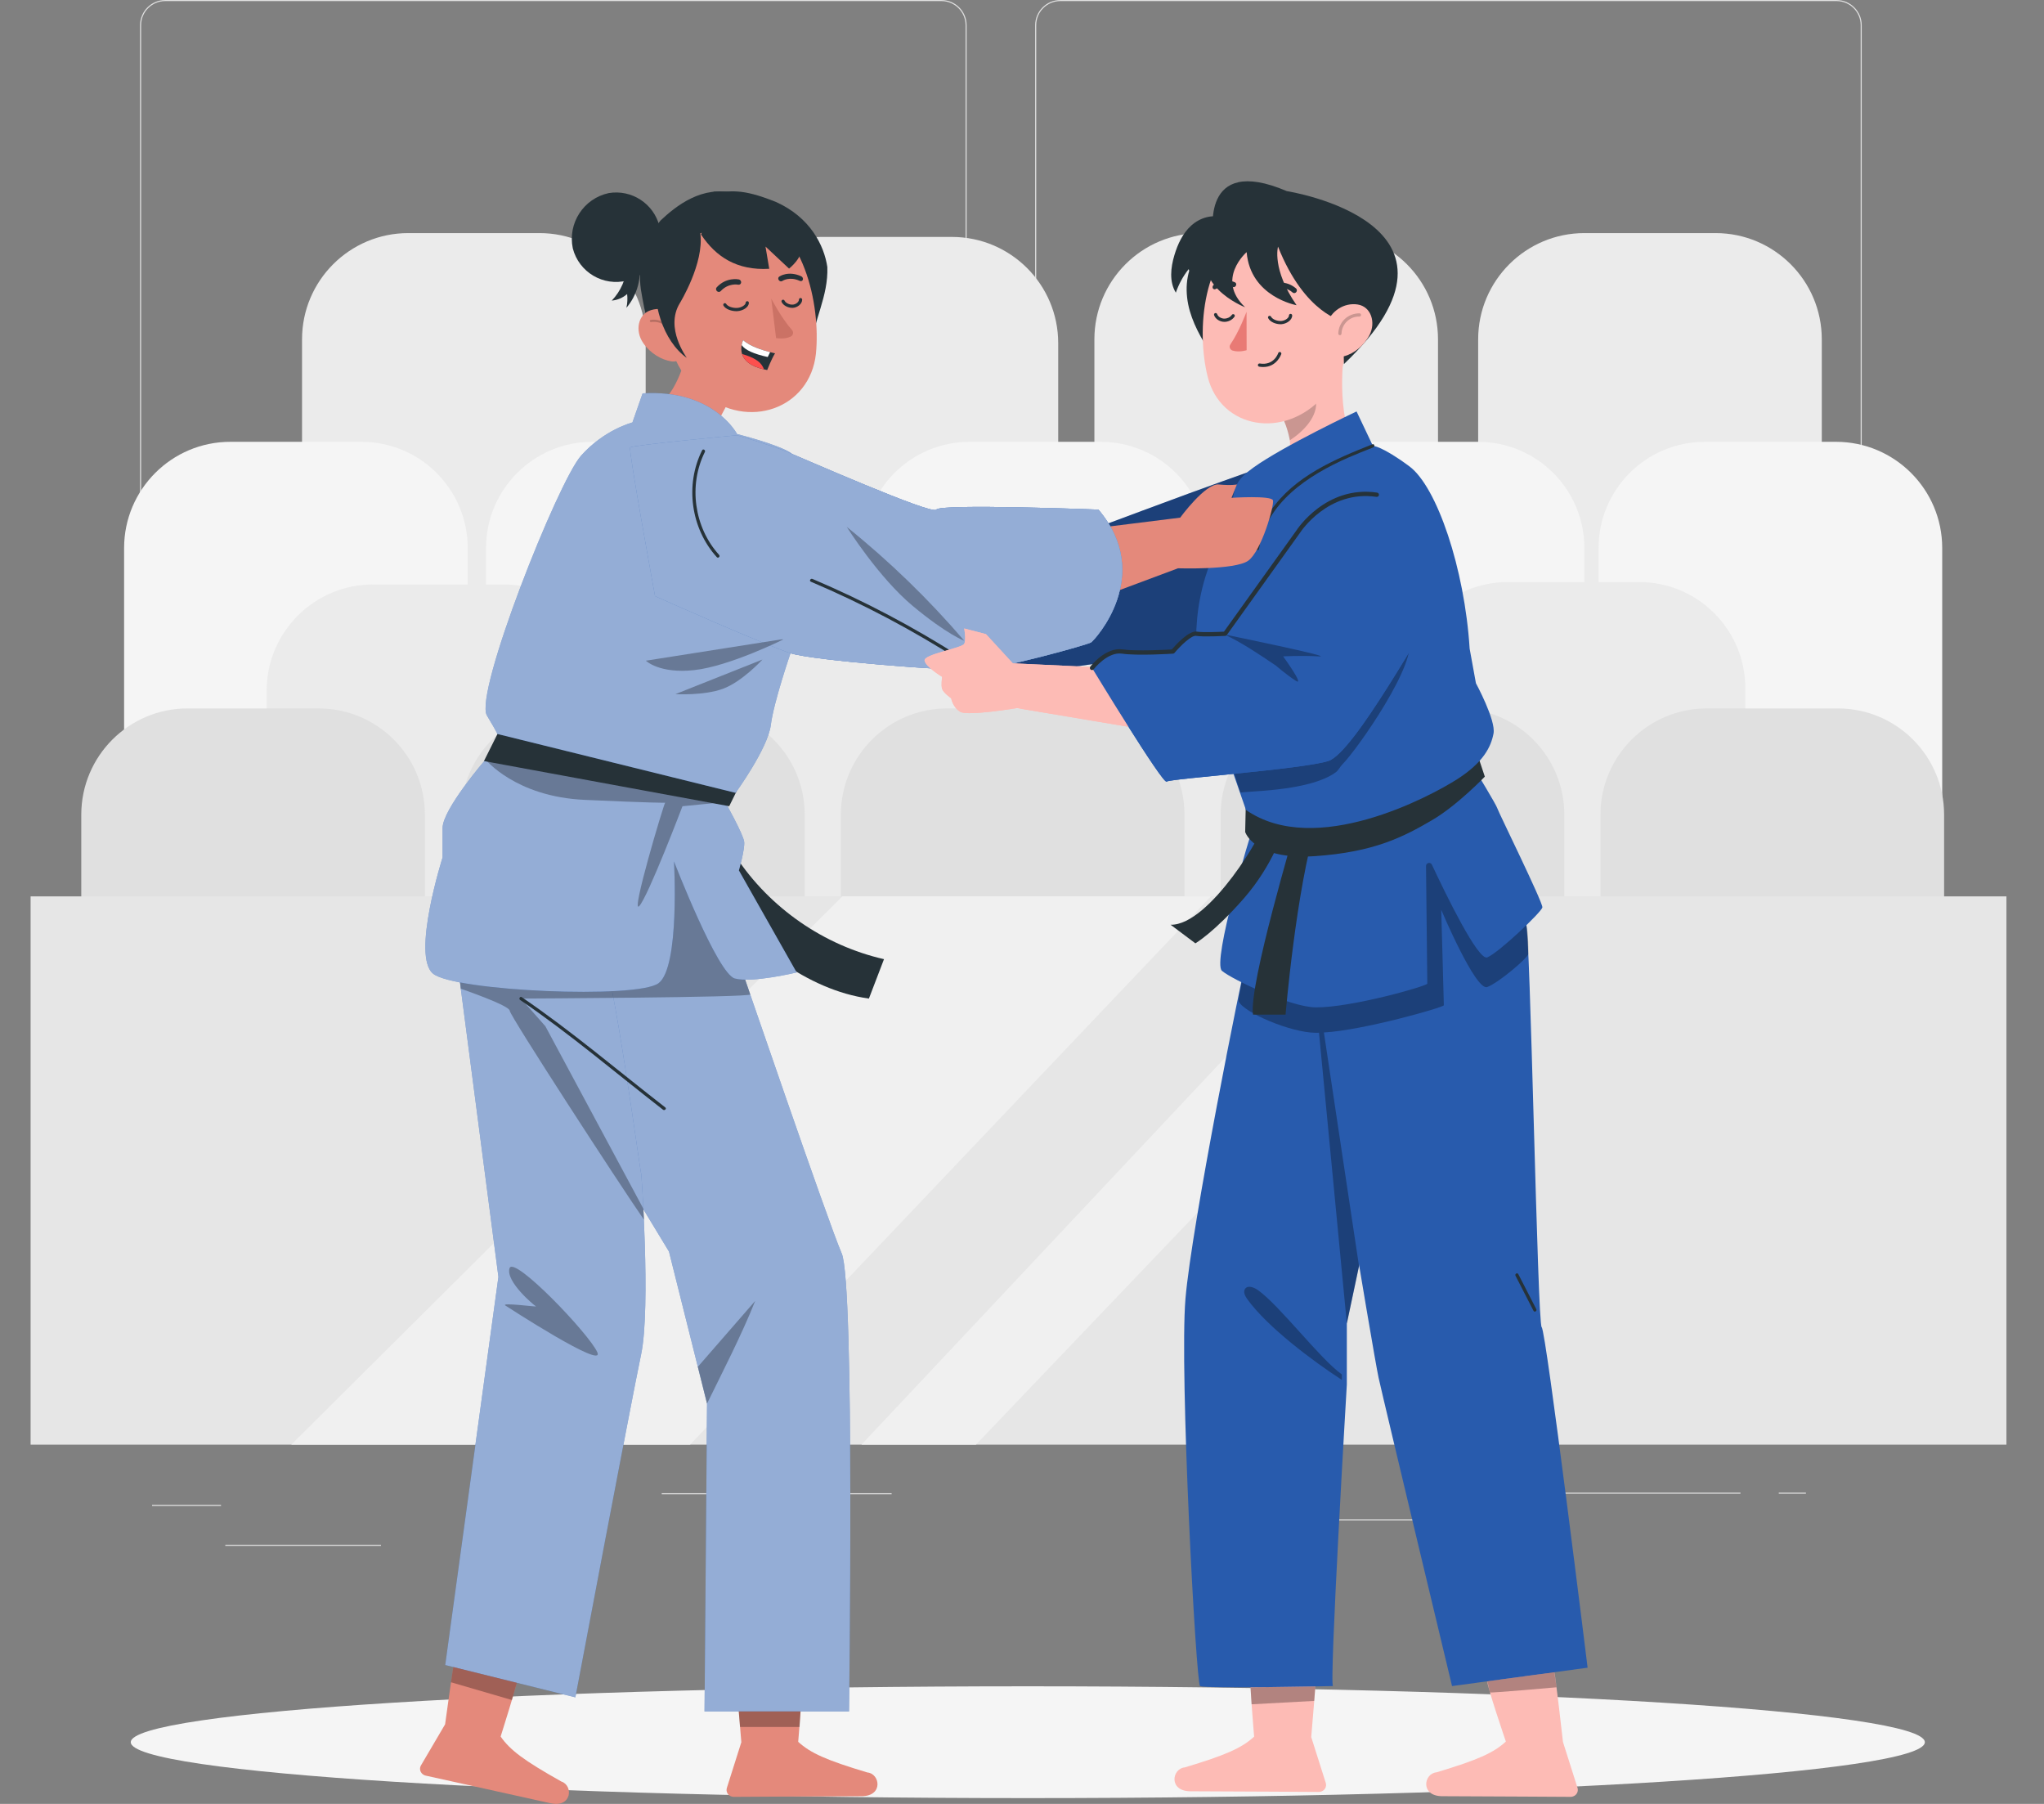 <svg width="204" height="180" viewBox="0 0 204 180" fill="none" xmlns="http://www.w3.org/2000/svg">
<rect x="0" y="0" width="204" height="180" fill="#808080" stroke="none"/>
<path d="M183.297 117.871H105.826C104.44 117.871 103.313 116.744 103.313 115.358V2.514C103.313 1.129 104.44 0.002 105.826 0.002H183.297C184.682 0.002 185.809 1.129 185.809 2.514V115.358C185.809 116.744 184.682 117.871 183.297 117.871ZM105.826 0.109C104.499 0.109 103.42 1.188 103.42 2.514V115.358C103.42 116.685 104.499 117.764 105.826 117.764H183.297C184.623 117.764 185.702 116.685 185.702 115.358V2.514C185.702 1.188 184.623 0.109 183.297 0.109H105.826Z" fill="#E0E0E0"/>
<path d="M93.96 117.871H16.489C15.104 117.871 13.977 116.744 13.977 115.358V2.514C13.977 1.129 15.104 0.002 16.489 0.002H93.96C95.346 0.002 96.473 1.129 96.473 2.514V115.358C96.473 116.744 95.346 117.871 93.96 117.871ZM16.489 0.109C15.163 0.109 14.084 1.188 14.084 2.514V115.358C14.084 116.685 15.163 117.764 16.489 117.764H93.96C95.287 117.764 96.366 116.685 96.366 115.358V2.514C96.366 1.188 95.287 0.109 93.96 0.109H16.489Z" fill="#E0E0E0"/>
<path d="M22.06 150.159H15.177V150.266H22.06V150.159Z" fill="#E0E0E0"/>
<path d="M88.988 148.998H66.044V149.105H88.988V148.998Z" fill="#E0E0E0"/>
<path d="M38.023 154.141H22.486V154.248H38.023V154.141Z" fill="#E0E0E0"/>
<path d="M173.707 148.942H155.195V149.049H173.707V148.942Z" fill="#E0E0E0"/>
<path d="M180.24 148.942H177.527V149.049H180.24V148.942Z" fill="#E0E0E0"/>
<path d="M151.66 151.613H128.562V151.72H151.66V151.613Z" fill="#E0E0E0"/>
<path d="M40.745 23.259H53.839C59.69 23.259 64.44 28.009 64.44 33.86V59.918H30.145V33.86C30.145 28.009 34.895 23.259 40.745 23.259Z" fill="#EBEBEB"/>
<path d="M81.92 23.643H95.014C100.865 23.643 105.614 28.392 105.614 34.243V60.301H71.32V34.243C71.32 28.392 76.07 23.643 81.92 23.643Z" fill="#EBEBEB"/>
<path d="M119.825 23.259H132.919C138.769 23.259 143.519 28.009 143.519 33.86V59.918H109.225V33.86C109.225 28.009 113.974 23.259 119.825 23.259Z" fill="#EBEBEB"/>
<path d="M158.128 23.259H171.222C177.072 23.259 181.822 28.009 181.822 33.86V59.918H147.527V33.86C147.527 28.009 152.277 23.259 158.128 23.259Z" fill="#EBEBEB"/>
<path d="M59.11 44.086H72.204C78.055 44.086 82.804 48.836 82.804 54.686V75.749H48.51V54.686C48.51 48.836 53.26 44.086 59.11 44.086Z" fill="#F5F5F5"/>
<path d="M22.986 44.086H36.08C41.931 44.086 46.68 48.836 46.68 54.686V75.749H12.386V54.686C12.386 48.836 17.136 44.086 22.986 44.086Z" fill="#F5F5F5"/>
<path d="M96.769 44.086H109.863C115.713 44.086 120.463 48.836 120.463 54.686V75.749H86.168V54.686C86.168 48.836 90.918 44.086 96.769 44.086Z" fill="#F5F5F5"/>
<path d="M134.431 44.086H147.525C153.376 44.086 158.126 48.836 158.126 54.686V75.749H123.831V54.686C123.831 48.836 128.581 44.086 134.431 44.086Z" fill="#F5F5F5"/>
<path d="M170.146 44.086H183.24C189.091 44.086 193.841 48.836 193.841 54.686V88.257H159.546V54.686C159.546 48.836 164.296 44.086 170.146 44.086Z" fill="#F5F5F5"/>
<path d="M150.497 58.076H163.591C169.441 58.076 174.191 62.826 174.191 68.677V89.739H139.896V68.677C139.896 62.826 144.646 58.076 150.497 58.076Z" fill="#EBEBEB"/>
<path d="M115.195 58.076H128.288C134.139 58.076 138.889 62.826 138.889 68.677V89.739H104.594V68.677C104.594 62.826 109.344 58.076 115.195 58.076Z" fill="#EBEBEB"/>
<path d="M77.957 58.322H91.051C96.901 58.322 101.651 63.072 101.651 68.923V89.985H67.356V68.923C67.356 63.072 72.106 58.322 77.957 58.322Z" fill="#EBEBEB"/>
<path d="M37.214 58.322H50.308C56.158 58.322 60.908 63.072 60.908 68.923V89.985H26.613V68.923C26.613 63.072 31.363 58.322 37.214 58.322Z" fill="#EBEBEB"/>
<path d="M18.712 70.69H31.806C37.657 70.69 42.407 75.44 42.407 81.291V89.739H8.112V81.291C8.112 75.44 12.862 70.69 18.712 70.69Z" fill="#E0E0E0"/>
<path d="M56.617 70.69H69.711C75.562 70.69 80.312 75.44 80.312 81.291V89.739H46.017V81.291C46.017 75.44 50.767 70.69 56.617 70.69Z" fill="#E0E0E0"/>
<path d="M94.522 70.69H107.616C113.467 70.69 118.217 75.44 118.217 81.291V89.739H83.922V81.291C83.922 75.44 88.672 70.69 94.522 70.69Z" fill="#E0E0E0"/>
<path d="M132.431 70.69H145.525C151.375 70.69 156.125 75.44 156.125 81.291V89.739H121.831V81.291C121.831 75.44 126.58 70.69 132.431 70.69Z" fill="#E0E0E0"/>
<path d="M170.336 70.69H183.43C189.28 70.69 194.03 75.44 194.03 81.291V89.739H159.735V81.291C159.735 75.44 164.485 70.69 170.336 70.69Z" fill="#E0E0E0"/>
<path d="M200.251 89.444H3.055V144.152H200.251V89.444Z" fill="#E6E6E6"/>
<path d="M29.07 144.152L84.074 89.444H120.851L68.874 144.152H29.07Z" fill="#F0F0F0"/>
<path d="M85.977 144.152L137.393 89.444H149.664L97.403 144.152H85.977Z" fill="#F0F0F0"/>
<path d="M192.107 173.843C192.107 176.924 152.024 179.422 102.579 179.422C53.135 179.422 13.052 176.924 13.052 173.843C13.052 170.763 53.135 168.265 102.579 168.265C152.024 168.265 192.107 170.763 192.107 173.843Z" fill="#F5F5F5"/>
<path d="M108.227 53.112C108.227 53.112 119.074 49.055 121.957 48.043C124.839 47.03 130.41 45.015 130.41 45.015L120.444 64.615L98.62 67.775L101.021 54.598L108.227 53.112Z" fill="#285BAD"/>
<path opacity="0.3" d="M108.227 53.112C108.227 53.112 119.074 49.055 121.957 48.043C124.839 47.03 130.41 45.015 130.41 45.015L120.444 64.615L98.62 67.775L101.021 54.598L108.227 53.112Z" fill="black"/>
<path d="M130.866 173.329L132.314 177.895C132.439 178.277 132.219 178.672 131.823 178.779C131.753 178.798 131.68 178.807 131.606 178.806C129.471 178.796 129.594 178.791 126.938 178.779L118.813 178.741C116.599 178.73 116.969 176.47 118.24 176.359C122.334 175.133 123.932 174.422 125.167 173.289C125.167 173.289 124.668 167.343 124.784 167.075C124.899 166.808 131.311 166.379 131.389 166.368C131.468 166.358 130.866 173.329 130.866 173.329Z" fill="#FDBBB5"/>
<path opacity="0.3" d="M124.914 170.054L124.804 168.364L131.278 168.277L131.165 169.723L125.037 170.054" fill="black"/>
<path d="M155.991 173.819L157.439 178.386C157.564 178.767 157.344 179.163 156.948 179.27C156.878 179.289 156.805 179.298 156.731 179.297C154.596 179.287 154.719 179.282 152.063 179.27L143.938 179.232C141.724 179.221 142.094 176.961 143.365 176.85C147.459 175.624 149.057 174.913 150.292 173.78C150.292 173.78 148.333 168.031 148.449 167.764C148.564 167.497 155.049 166.87 155.127 166.859C155.205 166.848 155.991 173.819 155.991 173.819Z" fill="#FDBBB5"/>
<path d="M131.397 99.285C131.139 99.359 137.061 135.086 137.588 137.473C138.114 139.86 144.92 168.243 144.92 168.243L158.45 166.409C158.45 166.409 154.297 132.73 153.868 132.439C153.438 132.148 152.728 92.367 152.299 92.183C151.869 91.999 145.991 82.023 144.845 81.93C143.699 81.837 134.423 90.156 134.423 90.156L131.397 99.285Z" fill="#285BAD"/>
<path d="M124.433 95.515C123.985 97.1 118.929 122.272 118.315 129.591C117.701 136.911 119.363 167.969 119.772 168.242C120.182 168.516 133.048 168.242 133.048 168.242C132.618 168.516 134.42 138.145 134.42 138.145V132.062L135.9 125.083C135.9 125.083 135.946 97.253 135.9 97.314C135.855 97.374 124.433 95.515 124.433 95.515Z" fill="#285BAD"/>
<path opacity="0.3" d="M149.432 84.86C149.353 84.57 147.136 81.235 147.136 81.235L126.487 86.986C126.328 87.276 123.452 99.563 123.621 99.92C124.159 101.052 128.814 103.034 131.3 103.056C131.463 103.057 131.457 103.061 131.642 103.052L134.42 132.063L135.635 126.333L132.131 103.024C136.019 102.817 144.101 100.513 144.101 100.309C144.101 99.968 143.84 90.784 143.84 90.784C143.84 90.784 147.278 98.924 148.434 98.489C149.591 98.054 152.452 95.607 152.531 95.193C152.553 95.074 152.559 92.945 152.296 92.183C151.282 89.251 149.489 85.067 149.432 84.86Z" fill="black"/>
<path d="M125.028 82.662C124.869 82.978 120.93 96.006 121.959 96.877C122.989 97.748 128.816 100.495 131.302 100.519C134.861 100.553 142.451 98.384 142.451 98.149C142.451 97.854 142.361 89.768 142.323 86.414C142.32 86.084 142.768 85.98 142.908 86.279C144.267 89.181 147.529 95.904 148.437 95.531C149.593 95.055 153.857 90.999 153.936 90.546C154.015 90.094 149.514 80.962 149.434 80.645C149.355 80.328 147.138 76.686 147.138 76.686L125.028 82.662Z" fill="#285BAD"/>
<path d="M125.988 82.383C126.338 82.692 120.773 92.352 116.832 92.275L119.305 94.129C119.305 94.129 121.17 93.048 124.14 89.647C127.11 86.247 128.115 82.766 128.115 82.766L125.988 82.383Z" fill="#263238"/>
<path d="M129.31 82.464C129.31 82.699 124.596 98.309 125.059 101.246H128.305C128.305 101.246 129.341 88.846 131.396 82.081L129.31 82.464Z" fill="#263238"/>
<path d="M151.255 127.3L152.832 130.369L153.052 130.798C153.147 130.982 153.424 130.82 153.33 130.636L151.753 127.567L151.533 127.138C151.438 126.954 151.161 127.116 151.255 127.3Z" fill="#263238"/>
<g opacity="0.3">
<path d="M133.924 137.143C131.787 135.645 127.684 130.23 125.547 128.732C125.158 128.459 124.558 128.213 124.274 128.593C124.044 128.901 124.265 129.333 124.49 129.644C126.505 132.432 131.039 135.821 133.924 137.694V137.143Z" fill="black"/>
</g>
<path opacity="0.3" d="M148.704 168.875C148.727 168.955 155.348 168.364 155.348 168.364L155.126 166.859L148.447 167.764L148.704 168.875Z" fill="black"/>
<path d="M124.33 80.502L124.274 83.018C124.274 83.018 125.147 85.843 131.221 85.43C137.119 85.029 140.053 83.524 142.96 81.816C145.455 80.351 148.192 77.495 148.192 77.495L147.595 75.704L124.33 80.502Z" fill="#263238"/>
<path d="M119.287 25.735C118.287 27.272 118.243 29.279 118.751 31.041C119.259 32.803 120.26 34.375 121.26 35.913C121.097 32.305 121.305 28.681 121.878 25.115L119.287 25.735Z" fill="#263238"/>
<path d="M136.533 46.062C136.533 46.062 134.515 47.294 132.033 49.618C131.516 50.102 130.942 50.526 130.331 50.884C128.682 51.85 127.166 52.426 126.716 51.63C126.616 51.455 126.537 51.264 126.476 51.063C126.066 49.717 126.132 47.797 127.196 46.876C128.396 45.837 128.959 44.967 128.68 43.639C128.531 42.886 128.225 42.115 127.872 41.369L129.27 40.449L134.163 35.084C133.709 38.268 133.766 44.306 136.533 46.062Z" fill="#FDBBB5"/>
<path opacity="0.2" d="M128.735 43.932C130.104 43.04 131.586 41.53 131.332 39.885C131.221 39.193 131.044 38.54 130.86 38.124L128.164 42.019C128.423 42.618 128.525 43.017 128.735 43.932Z" fill="black"/>
<path d="M134.912 29.233C134.648 34.5 134.648 36.729 132.054 39.592C128.153 43.899 121.83 42.767 120.536 37.611C119.371 32.97 119.997 25.137 125.057 22.719C130.042 20.336 135.175 23.967 134.912 29.233Z" fill="#FDBBB5"/>
<path d="M129.203 29.244C129.137 29.254 129.068 29.238 129.014 29.192C128.175 28.477 127.276 28.777 127.266 28.781C127.132 28.826 126.993 28.755 126.956 28.619C126.92 28.483 126.999 28.335 127.134 28.287C127.181 28.271 128.31 27.893 129.351 28.781C129.455 28.869 129.464 29.033 129.371 29.147C129.326 29.201 129.266 29.234 129.203 29.244Z" fill="#263238"/>
<path d="M121.163 28.861C121.109 28.845 121.064 28.808 121.038 28.751C120.985 28.634 121.038 28.481 121.154 28.409C122.326 27.685 123.236 28.16 123.274 28.182C123.382 28.24 123.414 28.388 123.345 28.512C123.276 28.636 123.132 28.69 123.024 28.632C122.989 28.613 122.277 28.256 121.346 28.832C121.285 28.869 121.22 28.877 121.163 28.861Z" fill="#263238"/>
<path d="M124.411 31.107C124.411 31.107 123.671 33.105 122.796 34.368C122.643 34.589 122.756 34.897 123.012 34.979C123.669 35.191 124.419 34.944 124.419 34.944L124.411 31.107Z" fill="#E97A75"/>
<path d="M134.129 36.329C148.923 22.247 128.429 19.071 128.429 19.071C119.676 15.323 121.113 23.508 121.113 23.508C118.123 28.299 124.268 30.659 124.268 30.659C121.301 27.855 124.42 25.158 124.42 25.158C124.79 29.633 129.403 30.454 129.403 30.454C126.915 26.866 127.551 24.61 127.551 24.61C130.239 31.367 134.039 32.04 134.039 32.04L134.129 36.329Z" fill="#263238"/>
<path d="M136.675 33.444C136.1 34.545 135.121 35.263 134.207 35.532C132.833 35.938 132.023 33.735 132.44 32.324C132.815 31.054 134.145 30.168 135.508 30.385C136.85 30.599 137.333 32.184 136.675 33.444Z" fill="#FDBBB5"/>
<path opacity="0.2" d="M133.728 33.446H133.724C133.635 33.444 133.565 33.37 133.567 33.281C133.581 32.738 133.814 32.212 134.208 31.837C134.601 31.462 135.14 31.261 135.681 31.266C135.77 31.268 135.84 31.341 135.838 31.43C135.836 31.519 135.769 31.585 135.674 31.587C135.214 31.57 134.762 31.753 134.43 32.069C134.097 32.386 133.901 32.831 133.889 33.289C133.887 33.377 133.815 33.446 133.728 33.446Z" fill="black"/>
<path d="M126.074 36.622C125.95 36.622 125.818 36.611 125.677 36.589C125.59 36.574 125.53 36.492 125.545 36.404C125.559 36.316 125.639 36.256 125.729 36.271C127.136 36.501 127.554 35.284 127.571 35.232C127.599 35.148 127.689 35.102 127.773 35.129C127.858 35.156 127.904 35.246 127.877 35.331C127.872 35.345 127.445 36.622 126.074 36.622Z" fill="#263238"/>
<path d="M118.898 22.5C118.042 23.272 117.539 24.363 117.208 25.468C116.84 26.698 116.681 28.109 117.354 29.203C117.644 28.356 118.078 27.558 118.633 26.856C118.921 27.616 119.493 28.264 120.21 28.644C120.592 27.503 121.049 26.388 121.576 25.307L122.097 21.745C121.02 21.334 119.754 21.728 118.898 22.5Z" fill="#263238"/>
<path d="M135.39 41.056L137.02 44.487C137.02 44.487 137.898 44.487 140.657 46.529C143.416 48.571 146.176 56.739 146.677 64.727L147.304 68.175C147.304 68.175 149.311 71.873 149.06 73.195C148.809 74.516 148.057 76.077 145.423 77.759C142.789 79.441 131.289 85.646 124.353 80.82L119.713 67.418C119.713 67.418 118.333 61.423 121.218 55.178C124.102 48.931 122.095 48.811 125.105 46.649C128.115 44.487 135.39 41.056 135.39 41.056Z" fill="#285BAD"/>
<path d="M125.659 54.774C126.341 50.143 130.616 47.398 134.57 45.658C135.391 45.297 136.227 44.972 137.06 44.642C137.25 44.567 137.167 44.256 136.975 44.332C133.231 45.815 129.192 47.518 126.825 50.958C126.055 52.077 125.547 53.345 125.349 54.689C125.319 54.891 125.629 54.979 125.659 54.774Z" fill="#263238"/>
<path d="M127.8 32.352C127.336 32.352 126.772 32.137 126.57 31.747C126.529 31.668 126.56 31.571 126.639 31.53C126.717 31.49 126.815 31.52 126.855 31.599C126.989 31.857 127.446 32.052 127.868 32.029C128.254 32.005 128.646 31.728 128.645 31.48C128.644 31.391 128.715 31.319 128.804 31.318H128.805C128.894 31.318 128.965 31.389 128.966 31.478C128.97 31.939 128.399 32.319 127.887 32.35C127.859 32.351 127.83 32.352 127.8 32.352Z" fill="#263238"/>
<path d="M122.202 32.116H122.201C121.742 32.116 121.299 31.828 121.172 31.448C121.144 31.363 121.189 31.272 121.273 31.244C121.359 31.215 121.448 31.262 121.477 31.345C121.571 31.627 121.919 31.794 122.201 31.794C122.433 31.794 122.751 31.695 122.946 31.415C122.997 31.342 123.097 31.325 123.17 31.375C123.243 31.426 123.261 31.526 123.21 31.599C122.944 31.98 122.515 32.116 122.202 32.116Z" fill="#263238"/>
<path d="M77.449 20.155C80.874 21.692 82.252 24.498 82.572 26.643C82.678 29.596 81.208 31.905 80.901 34.844L71.205 19.135C73.055 19.189 73.798 18.686 77.449 20.155Z" fill="#263238"/>
<path d="M73.356 19.31C70.121 18.42 67.454 20.563 65.931 21.996C64.322 23.907 63.606 26.414 63.964 28.886C64.352 31.188 64.823 33.979 66.42 34.944C67.319 35.507 68.414 35.666 69.436 35.382L79.051 22.956C77.493 21.276 75.533 20.021 73.356 19.31Z" fill="#263238"/>
<path d="M72.788 46.35C72.239 45.568 71.248 42.983 71.767 41.858L73.741 38.165C73.754 38.12 73.766 38.08 73.779 38.04L71.55 35.886L71.549 35.884C71.093 35.01 70.015 34.672 69.142 35.128C68.818 35.286 68.656 35.132 68.482 35.448C68.443 35.517 68.35 36.009 68.321 36.083C67.456 38.683 66.526 40.209 64.715 40.921L68.668 49.251C72.549 48.017 73.105 46.854 72.788 46.35Z" fill="#E4897B"/>
<path d="M65.781 29.271C66.797 34.574 67.109 36.833 70.125 39.297C74.665 42.996 80.846 40.763 81.433 35.292C81.924 30.373 80.208 22.539 74.778 20.942C69.348 19.346 64.767 23.962 65.781 29.271Z" fill="#E4897B"/>
<path d="M64.195 34.228C64.927 35.286 66.024 35.898 66.998 36.058C68.462 36.299 69.011 33.931 68.403 32.535C67.855 31.278 66.375 30.538 65.002 30.936C63.65 31.328 63.357 33.018 64.195 34.228Z" fill="#E4897B"/>
<path opacity="0.2" d="M67.203 33.795C67.151 33.795 67.105 33.757 67.097 33.704C67.024 33.219 66.756 32.773 66.362 32.481C65.968 32.189 65.462 32.063 64.978 32.134C64.919 32.141 64.865 32.102 64.856 32.043C64.847 31.985 64.888 31.93 64.947 31.922C65.488 31.843 66.05 31.983 66.49 32.309C66.929 32.634 67.228 33.131 67.309 33.672C67.318 33.73 67.278 33.785 67.219 33.794C67.213 33.795 67.208 33.795 67.203 33.795Z" fill="black"/>
<path d="M73.489 31.051C73.002 31.051 72.415 30.854 72.205 30.494C72.16 30.417 72.186 30.319 72.262 30.274C72.339 30.229 72.437 30.255 72.482 30.331C72.623 30.573 73.119 30.753 73.573 30.727C74.021 30.7 74.419 30.418 74.419 30.214C74.419 30.125 74.491 30.053 74.58 30.053C74.669 30.053 74.74 30.125 74.74 30.214C74.74 30.665 74.135 31.015 73.593 31.048C73.559 31.05 73.524 31.051 73.489 31.051Z" fill="#263238"/>
<path d="M79.068 30.719C78.623 30.719 78.168 30.471 78.01 30.134C77.973 30.053 78.007 29.958 78.088 29.92C78.168 29.883 78.264 29.918 78.302 29.998C78.412 30.234 78.788 30.419 79.12 30.396C79.43 30.378 79.742 30.126 79.739 29.898C79.738 29.81 79.809 29.737 79.898 29.736C79.978 29.737 80.059 29.806 80.06 29.895C80.066 30.333 79.579 30.691 79.14 30.717C79.116 30.719 79.092 30.719 79.068 30.719Z" fill="#263238"/>
<path d="M71.738 29.13C71.808 29.132 71.876 29.106 71.926 29.052C72.697 28.21 73.659 28.404 73.67 28.406C73.813 28.435 73.947 28.345 73.967 28.2C73.987 28.055 73.886 27.914 73.742 27.883C73.691 27.872 72.484 27.628 71.527 28.673C71.432 28.777 71.444 28.947 71.554 29.052C71.607 29.102 71.673 29.128 71.738 29.13Z" fill="#263238"/>
<path d="M80.016 28.035C80.07 28.013 80.112 27.968 80.131 27.907C80.17 27.78 80.097 27.629 79.968 27.57C78.671 26.976 77.797 27.582 77.76 27.608C77.657 27.682 77.643 27.838 77.73 27.957C77.817 28.076 77.971 28.112 78.075 28.039C78.109 28.015 78.794 27.557 79.825 28.029C79.892 28.059 79.96 28.06 80.016 28.035Z" fill="#263238"/>
<path d="M76.972 29.791C76.972 29.791 77.988 31.75 79.049 32.935C79.234 33.142 79.158 33.473 78.906 33.59C78.257 33.892 77.455 33.734 77.455 33.734L76.972 29.791Z" fill="#CB7265"/>
<path d="M77.354 35.254C76.996 35.823 76.571 36.923 76.571 36.923C76.465 36.902 76.358 36.882 76.253 36.856C74.815 36.542 74.251 35.921 74.063 35.328C73.961 35.003 73.976 34.684 74.021 34.43C74.07 34.137 74.171 33.939 74.171 33.939C74.834 34.561 76.152 34.957 76.865 35.139C77.163 35.218 77.354 35.254 77.354 35.254Z" fill="#263238"/>
<path d="M76.865 35.139L76.621 35.625C75.268 35.326 74.355 34.934 74.02 34.43C74.069 34.137 74.171 33.939 74.171 33.939C74.834 34.561 76.152 34.957 76.865 35.139Z" fill="white"/>
<path d="M76.252 36.856C74.814 36.542 74.25 35.922 74.062 35.329C74.548 35.455 75.12 35.66 75.59 35.994C75.95 36.247 76.143 36.559 76.252 36.856Z" fill="#FD504E"/>
<path d="M67.845 30.258C67.845 30.258 70.3 26.271 69.893 23.283C69.893 23.283 80.367 19.035 80.946 28.595C80.946 28.595 81.929 20.078 72.816 20.251C63.704 20.424 63.827 32.342 68.538 35.709C68.546 35.665 66.33 32.752 67.845 30.258Z" fill="#263238"/>
<path d="M57.168 24.785C57.783 27.172 60.218 28.608 62.605 27.992C64.992 27.376 66.428 24.941 65.812 22.554C65.233 20.31 63.033 18.883 60.748 19.268C58.242 19.812 56.644 22.274 57.168 24.785Z" fill="#263238"/>
<path d="M77.053 20.732C78.412 21.657 79.441 22.991 79.991 24.541C80.186 25.699 78.751 26.802 78.751 26.802L76.4 24.601L76.773 26.82C73.562 27.006 71.456 25.639 69.97 23.404L71.199 19.968C71.199 19.968 75.854 20.001 77.053 20.732Z" fill="#263238"/>
<path d="M62.57 26.485C62.511 27.786 61.961 29.06 61.055 29.995C61.619 29.948 62.167 29.714 62.591 29.339C62.645 29.796 62.62 30.263 62.518 30.712C63.615 29.435 64.088 27.645 63.765 25.992L62.57 26.485Z" fill="#263238"/>
<path d="M73.446 85.473L70.795 89.451C74.954 94.17 80.49 98.781 86.721 99.641C87.222 98.33 87.725 97.019 88.227 95.709C82.238 94.349 76.826 90.601 73.446 85.473Z" fill="#263238"/>
<path d="M73.989 173.844L72.548 178.391C72.424 178.77 72.642 179.165 73.036 179.271C73.106 179.29 73.179 179.299 73.253 179.298C75.378 179.288 75.256 179.283 77.901 179.271L85.99 179.233C88.195 179.222 87.827 176.972 86.561 176.862C82.484 175.64 80.893 174.932 79.664 173.805C79.664 173.805 80.16 167.884 80.046 167.618C79.931 167.352 73.546 166.924 73.469 166.914C73.391 166.903 73.989 173.844 73.989 173.844Z" fill="#E4897B"/>
<path d="M44.422 172.062L42.019 176.149C41.814 176.489 41.941 176.919 42.302 177.11C42.366 177.144 42.435 177.168 42.507 177.183C44.582 177.643 44.464 177.612 47.046 178.184L54.944 179.935C57.096 180.412 57.231 178.15 56.02 177.764C52.313 175.68 50.916 174.643 49.965 173.278C49.965 173.278 51.748 167.652 51.694 167.369C51.641 167.086 45.508 165.26 45.434 165.233C45.36 165.206 44.422 172.062 44.422 172.062Z" fill="#E4897B"/>
<path d="M84.007 125.071C82.692 122.074 73.78 96.037 73.78 96.037L69.243 84.049H53.619C53.619 84.049 53.326 99.976 53.619 102.502C53.732 103.485 66.767 124.883 66.767 124.883L70.566 140.055L70.315 170.775H84.737C84.737 170.775 85.322 128.068 84.007 125.071Z" fill="#285BAD"/>
<path opacity="0.5" d="M84.007 125.071C82.692 122.074 73.78 96.037 73.78 96.037L69.243 84.049H53.619C53.619 84.049 53.326 99.976 53.619 102.502C53.732 103.485 66.767 124.883 66.767 124.883L70.566 140.055L70.315 170.775H84.737C84.737 170.775 85.322 128.068 84.007 125.071Z" fill="white"/>
<path d="M45.628 95.883L49.744 127.411L44.437 166.143L57.425 169.366C57.425 169.366 63.012 139.755 63.989 135.132C64.967 130.51 63.989 116.543 63.989 117.08C63.989 117.618 61.027 95.532 60.189 95.883C59.351 96.233 45.628 95.883 45.628 95.883Z" fill="#285BAD"/>
<path opacity="0.5" d="M45.628 95.883L49.744 127.411L44.437 166.143L57.425 169.366C57.425 169.366 63.012 139.755 63.989 135.132C64.967 130.51 63.989 116.543 63.989 117.08C63.989 117.618 61.027 95.532 60.189 95.883C59.351 96.233 45.628 95.883 45.628 95.883Z" fill="white"/>
<path opacity="0.3" d="M74.085 96.925C74.085 96.925 73.633 96.926 72.847 96.927C71.562 94.27 67.213 85.325 66.92 85.386C66.641 85.445 65.677 93.836 65.33 96.934C57.082 96.942 45.97 96.947 45.889 96.925C45.76 96.89 45.991 98.659 45.991 98.659C45.991 98.659 50.875 100.329 50.875 100.861C50.875 101.327 61.732 118.043 64.264 121.7L64.213 120.616L54.431 102.402L51.994 99.64C51.994 99.64 74.983 99.539 74.876 99.227C74.768 98.915 74.085 96.925 74.085 96.925Z" fill="black"/>
<path d="M51.913 99.78C56.866 103.151 61.441 107.061 66.171 110.73C66.333 110.855 66.562 110.629 66.399 110.503C61.647 106.817 57.051 102.889 52.075 99.502C51.904 99.385 51.743 99.664 51.913 99.78Z" fill="#263238"/>
<g opacity="0.3">
<path d="M70.566 140.056C72.129 136.865 74.041 133.157 75.373 129.808L69.647 136.386L70.566 140.056Z" fill="black"/>
</g>
<path opacity="0.3" d="M50.439 130.27C50.439 130.27 60.44 136.782 59.614 134.931C58.787 133.08 51.265 125.228 50.852 126.55C50.439 127.873 53.32 130.27 53.491 130.352C53.662 130.435 49.921 129.936 50.439 130.27Z" fill="black"/>
<path opacity="0.3" d="M73.73 170.774L73.857 172.322H79.805L79.898 170.774H73.73Z" fill="black"/>
<path opacity="0.3" d="M45.238 166.341L45.013 167.863L51.091 169.635L51.583 167.916L45.238 166.341Z" fill="black"/>
<path d="M48.458 75.789C48.458 75.789 44.173 80.75 44.173 82.618V85.555C44.173 85.555 41.036 95.433 43.239 97.169C45.441 98.904 63.596 99.705 65.732 98.103C67.868 96.501 67.267 85.956 67.267 85.956C67.267 85.956 71.605 97.174 73.341 97.639C75.076 98.103 79.51 97.035 79.51 97.035L73.745 86.856C73.745 86.856 74.342 84.754 74.275 84.02C74.208 83.286 72.379 80.031 72.379 80.031L48.458 75.789Z" fill="#285BAD"/>
<path opacity="0.5" d="M48.458 75.789C48.458 75.789 44.173 80.75 44.173 82.618V85.555C44.173 85.555 41.036 95.433 43.239 97.169C45.441 98.904 63.596 99.705 65.732 98.103C67.868 96.501 67.267 85.956 67.267 85.956C67.267 85.956 71.605 97.174 73.341 97.639C75.076 98.103 79.51 97.035 79.51 97.035L73.745 86.856C73.745 86.856 74.342 84.754 74.275 84.02C74.208 83.286 72.379 80.031 72.379 80.031L48.458 75.789Z" fill="white"/>
<path opacity="0.3" d="M48.46 75.789C48.46 75.789 51.451 79.496 58.324 79.812C65.197 80.128 66.384 80.1 66.384 80.1C66.265 80.174 62.913 91.36 63.797 90.415C64.681 89.471 68.115 80.447 68.115 80.447L72.381 80.031L48.46 75.789Z" fill="black"/>
<path d="M48.3 75.941L50.173 72.196C50.173 72.196 55.95 74.457 64.841 75.896C72.038 77.06 73.519 78.945 73.519 78.945L72.778 80.446L48.3 75.941Z" fill="#263238"/>
<path d="M110.678 52.538L117.786 51.653C117.786 51.653 120.297 48.222 121.627 48.343C122.958 48.463 123.45 48.339 123.45 48.339L122.909 49.673C122.909 49.673 126.896 49.42 127.046 49.923C127.196 50.425 125.891 55.023 124.568 55.956C123.245 56.89 117.571 56.706 117.571 56.706L110.678 59.28V52.538Z" fill="#E4897B"/>
<path d="M65.374 59.482C65.618 59.603 76.567 64.456 78.933 65.19C81.299 65.925 94.672 66.944 97.225 66.86C99.777 66.776 108.53 64.344 108.895 64.101C109.26 63.858 115.216 57.415 109.624 50.85C109.624 50.85 93.821 50.243 93.456 50.85C93.091 51.458 79.785 45.578 78.386 45.014C76.987 44.45 73.566 43.43 73.566 43.43C73.566 43.43 63.083 44.408 62.892 44.651C62.7 44.894 65.374 59.482 65.374 59.482Z" fill="#285BAD"/>
<path opacity="0.7" d="M65.374 59.482C65.618 59.603 76.567 64.456 78.933 65.19C81.299 65.925 94.672 66.944 97.225 66.86C99.777 66.776 108.53 64.344 108.895 64.101C109.26 63.858 115.216 57.415 109.624 50.85C109.624 50.85 93.821 50.243 93.456 50.85C93.091 51.458 79.785 45.578 78.386 45.014C76.987 44.45 73.566 43.43 73.566 43.43C73.566 43.43 63.083 44.408 62.892 44.651C62.7 44.894 65.374 59.482 65.374 59.482Z" fill="white"/>
<g opacity="0.3">
<path d="M77.98 63.799C73.474 64.508 68.967 65.217 64.461 65.926C64.461 65.926 65.787 67.248 69.297 66.865C72.808 66.483 78.192 63.799 78.192 63.799" fill="black"/>
</g>
<g opacity="0.3">
<path d="M76.096 65.811C73.158 66.979 70.265 68.129 67.407 69.264C67.407 69.264 70.232 69.431 72.152 68.729C74.071 68.027 76.096 65.811 76.096 65.811Z" fill="black"/>
</g>
<path d="M80.844 58.183C86.034 60.385 91.029 63.024 95.773 66.07C96.122 66.294 96.445 65.738 96.098 65.515C91.354 62.469 86.358 59.83 81.168 57.628C80.792 57.468 80.464 58.022 80.844 58.183Z" fill="#263238"/>
<path d="M84.282 52.803C88.53 56.223 92.457 60.027 96.01 64.165C96.28 64.48 96.733 64.023 96.465 63.711C92.912 59.573 88.985 55.768 84.737 52.349C84.417 52.091 83.96 52.544 84.282 52.803Z" fill="#263238"/>
<path d="M64.136 39.251L63.12 42.153C63.12 42.153 60.314 42.86 57.992 45.471C55.671 48.083 47.293 69.22 48.598 71.396C49.904 73.572 49.603 73.228 49.603 73.228L73.414 79.113C73.414 79.113 76.64 74.67 76.93 72.349C77.22 70.028 78.933 65.073 78.933 65.073C78.933 65.073 80.239 46.069 78.933 45.199C77.627 44.329 73.565 43.313 73.565 43.313C73.565 43.313 71.244 38.816 64.136 39.251Z" fill="#285BAD"/>
<path opacity="0.5" d="M64.136 39.251L63.12 42.153C63.12 42.153 60.314 42.86 57.992 45.471C55.671 48.083 47.293 69.22 48.598 71.396C49.904 73.572 49.603 73.228 49.603 73.228L73.414 79.113C73.414 79.113 76.64 74.67 76.93 72.349C77.22 70.028 78.933 65.073 78.933 65.073C78.933 65.073 80.239 46.069 78.933 45.199C77.627 44.329 73.565 43.313 73.565 43.313C73.565 43.313 71.244 38.816 64.136 39.251Z" fill="white"/>
<path d="M65.374 59.482C65.618 59.603 76.567 64.456 78.933 65.19C81.299 65.925 94.672 66.944 97.225 66.86C99.777 66.776 108.53 64.344 108.895 64.101C109.26 63.858 115.216 57.415 109.624 50.85C109.624 50.85 93.821 50.243 93.456 50.85C93.091 51.458 79.785 45.578 78.386 45.014C76.987 44.45 73.566 43.43 73.566 43.43C73.566 43.43 63.083 44.408 62.892 44.651C62.7 44.894 65.374 59.482 65.374 59.482Z" fill="#285BAD"/>
<path opacity="0.5" d="M65.374 59.482C65.618 59.603 76.567 64.456 78.933 65.19C81.299 65.925 94.672 66.944 97.225 66.86C99.777 66.776 108.53 64.344 108.895 64.101C109.26 63.858 115.216 57.415 109.624 50.85C109.624 50.85 93.821 50.243 93.456 50.85C93.091 51.458 79.785 45.578 78.386 45.014C76.987 44.45 73.566 43.43 73.566 43.43C73.566 43.43 63.083 44.408 62.892 44.651C62.7 44.894 65.374 59.482 65.374 59.482Z" fill="white"/>
<g opacity="0.3">
<path d="M77.98 63.799C73.474 64.508 68.967 65.217 64.461 65.926C64.461 65.926 65.787 67.248 69.297 66.865C72.808 66.483 78.192 63.799 78.192 63.799" fill="black"/>
</g>
<g opacity="0.3">
<path d="M76.096 65.811C73.158 66.979 70.265 68.129 67.407 69.264C67.407 69.264 70.232 69.431 72.152 68.729C74.071 68.027 76.096 65.811 76.096 65.811Z" fill="black"/>
</g>
<path d="M80.926 58.044C86.116 60.246 91.111 62.886 95.855 65.932C96.03 66.044 96.191 65.766 96.017 65.654C91.274 62.608 86.278 59.969 81.088 57.767C80.9 57.687 80.736 57.964 80.926 58.044Z" fill="#263238"/>
<g opacity="0.3">
<path d="M96.237 63.937C92.748 59.864 88.816 56.034 84.509 52.575C84.509 52.575 87.674 57.612 91.091 60.46C94.509 63.308 96.237 63.937 96.237 63.937Z" fill="black"/>
</g>
<path d="M70.073 44.935C68.349 48.388 68.947 52.738 71.542 55.596C71.681 55.749 71.908 55.521 71.769 55.368C69.276 52.623 68.694 48.416 70.35 45.097C70.442 44.912 70.165 44.749 70.073 44.935Z" fill="#263238"/>
<path opacity="0.3" d="M123.81 79.113C123.747 78.921 130.569 79.075 133.312 77.064C133.591 76.859 133.729 76.523 133.973 76.277C135.465 74.777 141.641 65.975 140.586 63.681C140.484 63.458 123.157 77.142 123.157 77.142L123.81 79.113Z" fill="black"/>
<path d="M96.233 62.713L98.402 63.278L101.08 66.189L112.973 66.747L116.075 73.102L101.493 70.654C101.493 70.654 96.612 71.467 95.853 71.033C95.094 70.599 94.931 69.677 94.931 69.677C94.931 69.677 94.162 69.135 94.032 68.755C93.901 68.376 94.032 67.537 94.032 67.537C94.032 67.537 92.392 66.55 92.279 65.917C92.165 65.285 96.016 64.67 96.233 64.245C96.45 63.821 96.233 62.713 96.233 62.713Z" fill="#FDBBB5"/>
<path d="M108.986 66.647C108.986 66.647 110.423 64.783 112 65.011C113.578 65.239 117.054 65.011 117.054 65.011C117.054 65.011 118.642 63.114 119.4 63.236C120.157 63.358 122.267 63.236 122.267 63.236L129.59 53.011C129.59 53.011 133.81 49.602 137.409 49.367C141.009 49.132 144.856 59.058 143.491 60.62C142.126 62.182 135.175 75.114 132.569 75.937C129.962 76.76 116.805 77.698 116.433 77.993C116.061 78.289 108.986 66.647 108.986 66.647Z" fill="#285BAD"/>
<g opacity="0.3">
<path d="M127.348 66.423C125.523 65.191 123.974 64.15 122.199 63.307C122.199 63.307 133.402 65.603 131.632 65.498C129.861 65.393 128.063 65.498 128.063 65.498C128.063 65.498 130.319 68.598 129.289 67.911C128.259 67.225 127.348 66.423 127.348 66.423Z" fill="black"/>
</g>
<path d="M96.234 62.713L98.403 63.278L101.081 66.189L112.974 66.747L116.075 73.102L101.494 70.654C101.494 70.654 96.613 71.467 95.854 71.033C95.095 70.599 94.932 69.677 94.932 69.677C94.932 69.677 94.163 69.135 94.033 68.755C93.902 68.376 94.033 67.537 94.033 67.537C94.033 67.537 92.393 66.55 92.28 65.917C92.166 65.285 96.017 64.67 96.234 64.245C96.451 63.821 96.234 62.713 96.234 62.713Z" fill="#FDBBB5"/>
<path d="M108.987 66.647C108.987 66.647 110.424 64.783 112.001 65.011C113.579 65.239 117.055 65.011 117.055 65.011C117.055 65.011 118.643 63.114 119.401 63.236C120.158 63.358 122.268 63.236 122.268 63.236L129.591 53.011C129.591 53.011 133.811 49.602 137.41 49.367C141.01 49.132 144.857 59.058 143.492 60.62C142.127 62.182 135.176 75.114 132.57 75.937C129.963 76.76 116.806 77.698 116.434 77.993C116.062 78.289 108.987 66.647 108.987 66.647Z" fill="#285BAD"/>
<g opacity="0.3">
<path d="M127.349 66.423C125.524 65.191 123.975 64.15 122.2 63.307C122.2 63.307 133.403 65.603 131.632 65.498C129.862 65.393 128.064 65.498 128.064 65.498C128.064 65.498 130.32 68.598 129.29 67.911C128.26 67.225 127.349 66.423 127.349 66.423Z" fill="black"/>
</g>
<path d="M108.989 66.861C108.943 66.861 108.897 66.846 108.858 66.816C108.764 66.744 108.747 66.609 108.82 66.516C108.881 66.436 110.355 64.558 112.034 64.799C113.431 65.001 116.398 64.836 116.953 64.803C117.336 64.355 118.659 62.901 119.437 63.025C120.07 63.126 121.728 63.05 122.156 63.028L129.419 52.887C129.441 52.852 132.333 48.4 137.444 49.155C137.561 49.173 137.642 49.281 137.625 49.399C137.607 49.516 137.496 49.596 137.381 49.579C132.556 48.868 129.801 53.084 129.774 53.127L122.444 63.361C122.407 63.414 122.347 63.447 122.282 63.45C122.196 63.455 120.141 63.572 119.369 63.448C118.922 63.377 117.848 64.4 117.222 65.149C117.184 65.194 117.13 65.221 117.071 65.225C116.929 65.234 113.556 65.451 111.973 65.223C110.536 65.014 109.173 66.76 109.159 66.778C109.116 66.832 109.053 66.861 108.989 66.861Z" fill="#263238"/>
</svg>
